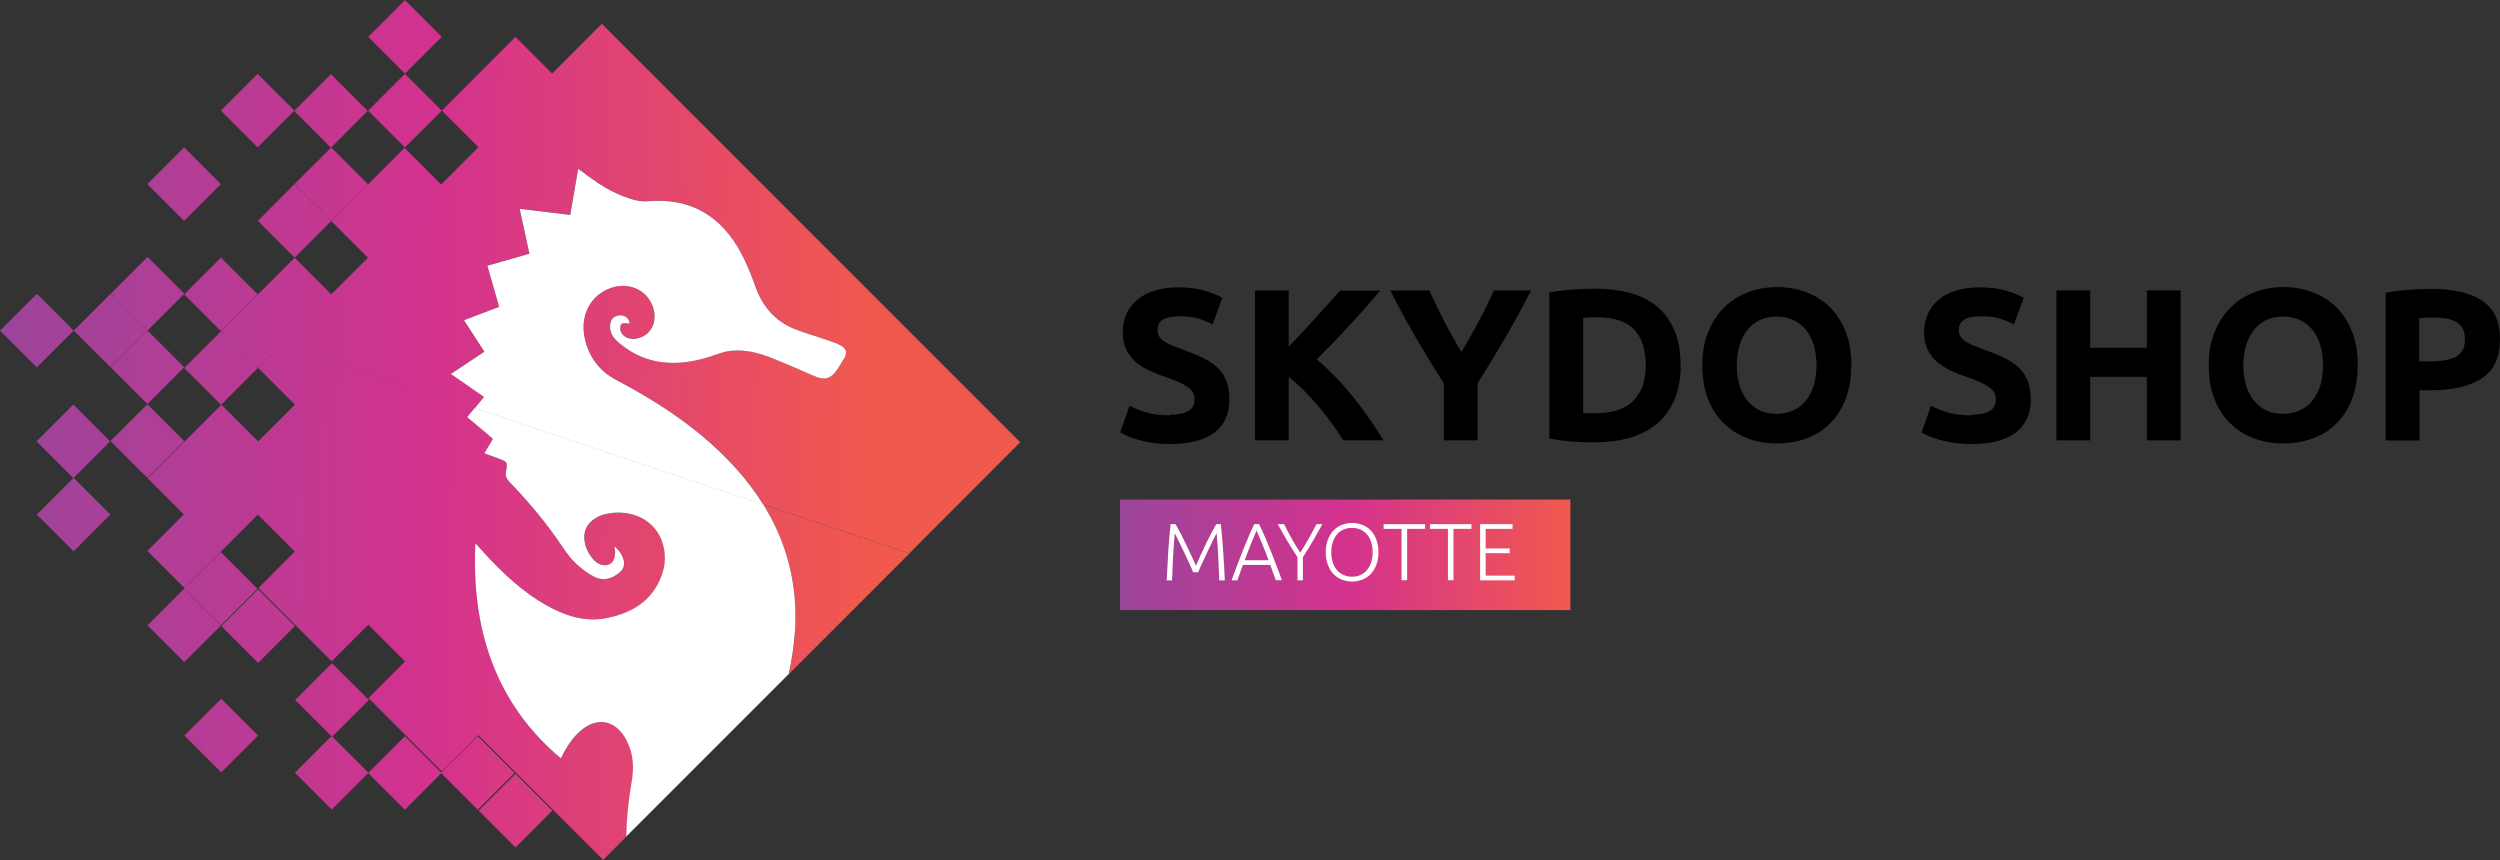 <?xml version="1.0" encoding="UTF-8"?>
<svg id="Calque_2" data-name="Calque 2" xmlns="http://www.w3.org/2000/svg" xmlns:xlink="http://www.w3.org/1999/xlink" viewBox="0 0 184.97 63.64">
  <rect x="0" y="0" width="184.97" height="63.64" fill="#333333" stroke="none"/>
  <defs>
    <style>
      .cls-1 {
        fill: url(#Dégradé_sans_nom_7-23);
      }

      .cls-1, .cls-2, .cls-3, .cls-4, .cls-5, .cls-6, .cls-7, .cls-8, .cls-9, .cls-10, .cls-11, .cls-12, .cls-13, .cls-14, .cls-15, .cls-16, .cls-17, .cls-18, .cls-19, .cls-20, .cls-21, .cls-22, .cls-23, .cls-24, .cls-25, .cls-26, .cls-27, .cls-28, .cls-29, .cls-30, .cls-31, .cls-32, .cls-33, .cls-34, .cls-35, .cls-36, .cls-37, .cls-38, .cls-39, .cls-40, .cls-41, .cls-42, .cls-43, .cls-44, .cls-45, .cls-46, .cls-47 {
        stroke-width: 0px;
      }

      .cls-2 {
        fill: url(#Dégradé_sans_nom_7-8);
      }

      .cls-3 {
        fill: url(#Dégradé_sans_nom_7-12);
      }

      .cls-4 {
        fill: url(#Dégradé_sans_nom_7-39);
      }

      .cls-5 {
        fill: url(#Dégradé_sans_nom_7-21);
      }

      .cls-6 {
        fill: url(#Dégradé_sans_nom_7-37);
      }

      .cls-7 {
        fill: #000;
      }

      .cls-8 {
        fill: url(#Dégradé_sans_nom_7-26);
      }

      .cls-9 {
        fill: url(#Dégradé_sans_nom_7-44);
      }

      .cls-10 {
        fill: url(#Dégradé_sans_nom_7-45);
      }

      .cls-11 {
        fill: url(#Dégradé_sans_nom_7-6);
      }

      .cls-12 {
        fill: url(#Dégradé_sans_nom_7-28);
      }

      .cls-13 {
        fill: url(#Dégradé_sans_nom_7-38);
      }

      .cls-14 {
        fill: url(#Dégradé_sans_nom_7-9);
      }

      .cls-15 {
        fill: url(#Dégradé_sans_nom_7-42);
      }

      .cls-16 {
        fill: url(#Dégradé_sans_nom_7-15);
      }

      .cls-17 {
        fill: url(#Dégradé_sans_nom_7-16);
      }

      .cls-18 {
        fill: url(#Dégradé_sans_nom_7-25);
      }

      .cls-19 {
        fill: url(#Dégradé_sans_nom_7-3);
      }

      .cls-20 {
        fill: url(#Dégradé_sans_nom_7-32);
      }

      .cls-21 {
        fill: url(#Dégradé_sans_nom_7);
      }

      .cls-22 {
        fill: url(#Dégradé_sans_nom_7-40);
      }

      .cls-23 {
        fill: url(#Dégradé_sans_nom_7-10);
      }

      .cls-24 {
        fill: url(#Dégradé_sans_nom_7-30);
      }

      .cls-25 {
        fill: url(#Dégradé_sans_nom_7-2);
      }

      .cls-26 {
        fill: url(#Dégradé_sans_nom_7-24);
      }

      .cls-27 {
        fill: url(#Dégradé_sans_nom_7-22);
      }

      .cls-28 {
        fill: url(#Dégradé_sans_nom_7-20);
      }

      .cls-29 {
        fill: url(#Dégradé_sans_nom_7-35);
      }

      .cls-30 {
        fill: url(#Dégradé_sans_nom_7-11);
      }

      .cls-31 {
        fill: url(#Dégradé_sans_nom_7-41);
      }

      .cls-32 {
        fill: url(#Dégradé_sans_nom_7-19);
      }

      .cls-33 {
        fill: url(#Dégradé_sans_nom_7-14);
      }

      .cls-34 {
        fill: url(#Dégradé_sans_nom_7-5);
      }

      .cls-35 {
        fill: url(#Dégradé_sans_nom_7-31);
      }

      .cls-36 {
        fill: url(#Dégradé_sans_nom_7-43);
      }

      .cls-37 {
        fill: url(#Dégradé_sans_nom_7-18);
      }

      .cls-38 {
        fill: url(#Dégradé_sans_nom_7-29);
      }

      .cls-39 {
        fill: url(#Dégradé_sans_nom_7-4);
      }

      .cls-40 {
        fill: url(#Dégradé_sans_nom_7-34);
      }

      .cls-41 {
        fill: url(#Dégradé_sans_nom_7-33);
      }

      .cls-42 {
        fill: #fff;
      }

      .cls-43 {
        fill: url(#Dégradé_sans_nom_7-13);
      }

      .cls-44 {
        fill: url(#Dégradé_sans_nom_7-7);
      }

      .cls-45 {
        fill: url(#Dégradé_sans_nom_7-27);
      }

      .cls-46 {
        fill: url(#Dégradé_sans_nom_7-36);
      }

      .cls-47 {
        fill: url(#Dégradé_sans_nom_7-17);
      }
    </style>
    <linearGradient id="Dégradé_sans_nom_7" data-name="Dégradé sans nom 7" x1=".06" y1="424.68" x2="64.67" y2="423.68" gradientTransform="translate(-291.19 286.97) rotate(45) scale(1 -1)" gradientUnits="userSpaceOnUse">
      <stop offset="0" stop-color="#9a459a"/>
      <stop offset=".5" stop-color="#d3328e"/>
      <stop offset="1" stop-color="#f1594e"/>
    </linearGradient>
    <linearGradient id="Dégradé_sans_nom_7-2" data-name="Dégradé sans nom 7" x1="-.03" y1="419.16" x2="64.59" y2="418.16" gradientTransform="translate(0 432.4) scale(1 -1)" xlink:href="#Dégradé_sans_nom_7"/>
    <linearGradient id="Dégradé_sans_nom_7-3" data-name="Dégradé sans nom 7" x1="-.07" y1="416.38" x2="64.55" y2="415.39" gradientTransform="translate(0 432.39) scale(1 -1)" xlink:href="#Dégradé_sans_nom_7"/>
    <linearGradient id="Dégradé_sans_nom_7-4" data-name="Dégradé sans nom 7" x1="-.05" y1="417.77" x2="64.56" y2="416.78" gradientTransform="translate(-288.37 293.77) rotate(45) scale(1 -1)" xlink:href="#Dégradé_sans_nom_7"/>
    <linearGradient id="Dégradé_sans_nom_7-5" data-name="Dégradé sans nom 7" x1="-.05" y1="417.76" x2="64.57" y2="416.77" gradientTransform="translate(-288.37 293.77) rotate(45) scale(1 -1)" xlink:href="#Dégradé_sans_nom_7"/>
    <linearGradient id="Dégradé_sans_nom_7-6" data-name="Dégradé sans nom 7" x1="-.16" y1="410.86" x2="64.46" y2="409.87" gradientTransform="translate(-285.55 300.57) rotate(45) scale(1 -1)" xlink:href="#Dégradé_sans_nom_7"/>
    <linearGradient id="Dégradé_sans_nom_7-7" data-name="Dégradé sans nom 7" x1=".05" y1="424.56" x2="64.68" y2="423.57" gradientTransform="translate(-292.78 290.84) rotate(45) scale(1 -1)" xlink:href="#Dégradé_sans_nom_7"/>
    <linearGradient id="Dégradé_sans_nom_7-8" data-name="Dégradé sans nom 7" x1=".14" y1="430.14" x2="64.76" y2="429.14" gradientTransform="translate(-295.05 285.36) rotate(45) scale(1 -1)" xlink:href="#Dégradé_sans_nom_7"/>
    <linearGradient id="Dégradé_sans_nom_7-9" data-name="Dégradé sans nom 7" x1="-.14" y1="411.91" x2="64.48" y2="410.92" gradientTransform="translate(0 432.4) scale(1 -1)" xlink:href="#Dégradé_sans_nom_7"/>
    <linearGradient id="Dégradé_sans_nom_7-10" data-name="Dégradé sans nom 7" x1="-.07" y1="416.42" x2="64.55" y2="415.43" gradientTransform="translate(-287.01 293.2) rotate(45) scale(1 -1)" xlink:href="#Dégradé_sans_nom_7"/>
    <linearGradient id="Dégradé_sans_nom_7-11" data-name="Dégradé sans nom 7" x1="-.07" y1="416.43" x2="64.55" y2="415.44" gradientTransform="translate(-287.01 293.21) rotate(45) scale(1 -1)" xlink:href="#Dégradé_sans_nom_7"/>
    <linearGradient id="Dégradé_sans_nom_7-12" data-name="Dégradé sans nom 7" x1=".05" y1="424.51" x2="64.67" y2="423.51" gradientTransform="translate(-294.38 294.68) rotate(45) scale(1 -1)" xlink:href="#Dégradé_sans_nom_7"/>
    <linearGradient id="Dégradé_sans_nom_7-13" data-name="Dégradé sans nom 7" x1="-.04" y1="419" x2="64.59" y2="418" gradientTransform="translate(-292.13 300.11) rotate(45) scale(1 -1)" xlink:href="#Dégradé_sans_nom_7"/>
    <linearGradient id="Dégradé_sans_nom_7-14" data-name="Dégradé sans nom 7" x1="-.24" y1="405.42" x2="64.38" y2="404.42" gradientTransform="translate(-281.71 302.16) rotate(45) scale(1 -1)" xlink:href="#Dégradé_sans_nom_7"/>
    <linearGradient id="Dégradé_sans_nom_7-15" data-name="Dégradé sans nom 7" x1="-.33" y1="399.94" x2="64.29" y2="398.95" gradientTransform="translate(-279.49 307.61) rotate(45) scale(1 -1)" xlink:href="#Dégradé_sans_nom_7"/>
    <linearGradient id="Dégradé_sans_nom_7-16" data-name="Dégradé sans nom 7" x1="-.42" y1="394.41" x2="64.2" y2="393.41" gradientTransform="translate(-277.22 313.06) rotate(45) scale(1 -1)" xlink:href="#Dégradé_sans_nom_7"/>
    <linearGradient id="Dégradé_sans_nom_7-17" data-name="Dégradé sans nom 7" x1="-.25" y1="405.4" x2="64.38" y2="404.41" gradientTransform="translate(0 432.4) scale(1 -1)" xlink:href="#Dégradé_sans_nom_7"/>
    <linearGradient id="Dégradé_sans_nom_7-18" data-name="Dégradé sans nom 7" x1="-.33" y1="399.83" x2="64.29" y2="398.84" gradientTransform="translate(-281.07 311.48) rotate(45) scale(1 -1)" xlink:href="#Dégradé_sans_nom_7"/>
    <linearGradient id="Dégradé_sans_nom_7-19" data-name="Dégradé sans nom 7" x1="-.2" y1="408.07" x2="64.43" y2="407.08" gradientTransform="translate(0 432.4) scale(1 -1)" xlink:href="#Dégradé_sans_nom_7"/>
    <linearGradient id="Dégradé_sans_nom_7-20" data-name="Dégradé sans nom 7" x1="-.23" y1="406.74" x2="64.4" y2="405.74" gradientTransform="translate(-284.7 306.57) rotate(45) scale(1 -1)" xlink:href="#Dégradé_sans_nom_7"/>
    <linearGradient id="Dégradé_sans_nom_7-21" data-name="Dégradé sans nom 7" x1="-.22" y1="406.73" x2="64.4" y2="405.74" gradientTransform="translate(-284.7 306.56) rotate(45) scale(1 -1)" xlink:href="#Dégradé_sans_nom_7"/>
    <linearGradient id="Dégradé_sans_nom_7-22" data-name="Dégradé sans nom 7" x1="-.16" y1="410.84" x2="64.46" y2="409.84" gradientTransform="translate(-287.19 304.41) rotate(45) scale(1 -1)" xlink:href="#Dégradé_sans_nom_7"/>
    <linearGradient id="Dégradé_sans_nom_7-23" data-name="Dégradé sans nom 7" x1="-.2" y1="407.98" x2="64.42" y2="406.98" gradientTransform="translate(-287.65 311) rotate(45) scale(1 -1)" xlink:href="#Dégradé_sans_nom_7"/>
    <linearGradient id="Dégradé_sans_nom_7-24" data-name="Dégradé sans nom 7" x1="-.66" y1="378.23" x2="63.96" y2="377.24" gradientTransform="translate(-262.47 310.12) rotate(45) scale(1 -1)" xlink:href="#Dégradé_sans_nom_7"/>
    <linearGradient id="Dégradé_sans_nom_7-25" data-name="Dégradé sans nom 7" x1="-.49" y1="389.11" x2="64.13" y2="388.12" gradientTransform="translate(0 432.4) scale(1 -1)" xlink:href="#Dégradé_sans_nom_7"/>
    <linearGradient id="Dégradé_sans_nom_7-26" data-name="Dégradé sans nom 7" x1="-.54" y1="386.34" x2="64.08" y2="385.35" gradientTransform="translate(0 432.4) scale(1 -1)" xlink:href="#Dégradé_sans_nom_7"/>
    <linearGradient id="Dégradé_sans_nom_7-27" data-name="Dégradé sans nom 7" x1="-.51" y1="387.73" x2="64.11" y2="386.73" gradientTransform="translate(-269.61 308.31) rotate(45) scale(1 -1)" xlink:href="#Dégradé_sans_nom_7"/>
    <linearGradient id="Dégradé_sans_nom_7-28" data-name="Dégradé sans nom 7" x1="-.52" y1="387.72" x2="64.1" y2="386.73" gradientTransform="translate(-269.6 308.32) rotate(45) scale(1 -1)" xlink:href="#Dégradé_sans_nom_7"/>
    <linearGradient id="Dégradé_sans_nom_7-29" data-name="Dégradé sans nom 7" x1="-.53" y1="386.37" x2="64.08" y2="385.38" gradientTransform="translate(-267.4 305.82) rotate(45) scale(1 -1)" xlink:href="#Dégradé_sans_nom_7"/>
    <linearGradient id="Dégradé_sans_nom_7-30" data-name="Dégradé sans nom 7" x1="-.61" y1="381" x2="64.01" y2="380.01" gradientTransform="translate(0 432.4) scale(1 -1)" xlink:href="#Dégradé_sans_nom_7"/>
    <linearGradient id="Dégradé_sans_nom_7-31" data-name="Dégradé sans nom 7" x1="-.7" y1="375.68" x2="63.92" y2="374.68" gradientTransform="translate(0 432.4) scale(1 -1)" xlink:href="#Dégradé_sans_nom_7"/>
    <linearGradient id="Dégradé_sans_nom_7-32" data-name="Dégradé sans nom 7" x1="-.7" y1="375.76" x2="63.92" y2="374.77" gradientTransform="translate(0 432.4) scale(1 -1)" xlink:href="#Dégradé_sans_nom_7"/>
    <linearGradient id="Dégradé_sans_nom_7-33" data-name="Dégradé sans nom 7" x1="-.7" y1="375.72" x2="63.92" y2="374.73" gradientTransform="translate(-255.75 299.41) rotate(45) scale(1 -1)" xlink:href="#Dégradé_sans_nom_7"/>
    <linearGradient id="Dégradé_sans_nom_7-34" data-name="Dégradé sans nom 7" x1="-.7" y1="375.72" x2="63.92" y2="374.73" gradientTransform="translate(-255.75 299.41) rotate(45) scale(1 -1)" xlink:href="#Dégradé_sans_nom_7"/>
    <linearGradient id="Dégradé_sans_nom_7-35" data-name="Dégradé sans nom 7" x1="-.74" y1="373.02" x2="63.88" y2="372.02" gradientTransform="translate(-252.16 296.35) rotate(45) scale(1 -1)" xlink:href="#Dégradé_sans_nom_7"/>
    <linearGradient id="Dégradé_sans_nom_7-36" data-name="Dégradé sans nom 7" x1="-.7" y1="375.6" x2="63.92" y2="374.61" gradientTransform="translate(0 432.4) scale(1 -1)" xlink:href="#Dégradé_sans_nom_7"/>
    <linearGradient id="Dégradé_sans_nom_7-37" data-name="Dégradé sans nom 7" x1="-.65" y1="378.3" x2="63.97" y2="377.31" gradientTransform="translate(-260.04 304.34) rotate(45) scale(1 -1)" xlink:href="#Dégradé_sans_nom_7"/>
    <linearGradient id="Dégradé_sans_nom_7-38" data-name="Dégradé sans nom 7" x1="-.66" y1="378.3" x2="63.96" y2="377.31" gradientTransform="translate(-260.03 304.35) rotate(45) scale(1 -1)" xlink:href="#Dégradé_sans_nom_7"/>
    <linearGradient id="Dégradé_sans_nom_7-39" data-name="Dégradé sans nom 7" x1="-.7" y1="375.65" x2="63.92" y2="374.65" gradientTransform="translate(-257.47 303.08) rotate(45.03) scale(1 -1)" xlink:href="#Dégradé_sans_nom_7"/>
    <linearGradient id="Dégradé_sans_nom_7-40" data-name="Dégradé sans nom 7" x1="-.7" y1="375.65" x2="63.92" y2="374.65" gradientTransform="translate(-257.46 303.09) rotate(45.03) scale(1 -1)" xlink:href="#Dégradé_sans_nom_7"/>
    <linearGradient id="Dégradé_sans_nom_7-41" data-name="Dégradé sans nom 7" x1="-.48" y1="389.69" x2="64.14" y2="388.7" gradientTransform="translate(0 432.4) scale(1 -1)" xlink:href="#Dégradé_sans_nom_7"/>
    <linearGradient id="Dégradé_sans_nom_7-42" data-name="Dégradé sans nom 7" x1="-.5" y1="388.37" x2="64.11" y2="387.37" gradientTransform="translate(0 432.4) scale(1 -1)" xlink:href="#Dégradé_sans_nom_7"/>
    <linearGradient id="Dégradé_sans_nom_7-43" data-name="Dégradé sans nom 7" x1="-.23" y1="406.37" x2="64.39" y2="405.38" gradientTransform="translate(0 432.4) scale(1 -1)" xlink:href="#Dégradé_sans_nom_7"/>
    <linearGradient id="Dégradé_sans_nom_7-44" data-name="Dégradé sans nom 7" x1="-.23" y1="406.37" x2="64.39" y2="405.38" gradientTransform="translate(0 432.4) scale(1 -1)" xlink:href="#Dégradé_sans_nom_7"/>
    <linearGradient id="Dégradé_sans_nom_7-45" data-name="Dégradé sans nom 7" x1="82.87" y1="41.05" x2="116.19" y2="41.05" gradientTransform="matrix(1,0,0,1,0,0)" xlink:href="#Dégradé_sans_nom_7"/>
  </defs>
  <g id="Calque_2-2" data-name="Calque 2">
    <g>
      <g>
        <rect class="cls-21" x="28.03" y="6.26" width="3.85" height="3.85" transform="translate(2.99 23.58) rotate(-45)"/>
        <polygon class="cls-25" points="24.52 16.34 27.23 13.63 24.51 10.91 21.78 13.63 21.78 13.63 21.8 13.62 24.52 16.34"/>
        <polygon class="cls-19" points="24.52 16.34 24.52 16.34 24.51 16.35 21.78 13.63 19.08 16.34 21.8 19.06 24.51 16.35 24.51 16.35 24.52 16.34"/>
        <rect class="cls-39" x="23.14" y="13.06" width=".02" height="3.85" transform="translate(-3.82 20.76) rotate(-45)"/>
        <rect class="cls-34" x="23.14" y="13.06" width=".02" height="3.85" transform="translate(-3.82 20.76) rotate(-45)"/>
        <rect class="cls-11" x="14.43" y="19.86" width="3.85" height="3.85" transform="translate(-10.62 17.94) rotate(-45)"/>
        <rect class="cls-44" x="22.56" y="6.28" width="3.85" height="3.85" transform="translate(1.37 19.72) rotate(-45)"/>
        <rect class="cls-2" x="28.04" y=".8" width="3.85" height="3.85" transform="translate(6.85 21.99) rotate(-45)"/>
        <path class="cls-14" d="M35.12,30.2c.23-.28.46-.56.69-.84-.82-.57-1.61-1.11-2.45-1.7.84-.56,1.64-1.09,2.48-1.65-.5-.78-1-1.54-1.51-2.33.88-.34,1.73-.66,2.6-.99-.29-1.02-.58-2.02-.87-3.04,1.04-.3,2.05-.59,3.11-.89-.24-1.1-.47-2.18-.72-3.32,1.26.15,2.47.3,3.74.45.19-1.13.39-2.24.59-3.41.12.09.22.15.31.22,1.06.8,2.16,1.55,3.44,1.96.44.14.94.26,1.39.22,3.21-.28,5.49,1.1,6.95,3.9.4.77.73,1.59,1.02,2.41.53,1.48,1.46,2.57,2.93,3.15.82.32,1.67.56,2.51.85.31.11.63.22.91.38.38.22.45.52.24.9-.18.33-.37.65-.6.95-.47.63-.89.72-1.62.4-1.13-.49-2.25-.99-3.39-1.43-.87-.33-1.79-.53-2.73-.45-.36.03-.72.13-1.06.25-1.47.52-2.96.83-4.52.53-1.08-.21-2.02-.71-2.84-1.43-.41-.36-.66-.81-.56-1.38.06-.37.35-.59.73-.59.34,0,.61.2.68.51,0,.03,0,.06-.01.12-.05-.02-.08-.04-.12-.04-.16.01-.41-.02-.47.06-.09.14-.11.39-.05.54.17.42.68.62,1.18.53,1.07-.2,1.61-1.26,1.2-2.37-.49-1.34-1.97-1.9-3.35-1.28-1.37.61-2.04,2.07-1.68,3.66.31,1.38,1.09,2.4,2.34,3.06,2.22,1.18,4.36,2.49,6.3,4.1,1.79,1.48,3.35,3.16,4.56,5.12l10.81,3.61,8.2-8.22L44.53,1.76l-3.68,3.68-2.71-2.71c-1.36,1.36-4.09,4.09-5.45,5.45l2.71,2.71-2.76,2.76-2.71-2.71-2.72,2.72-2.69,2.69h0s-.01.01-.01.01l2.71,2.71-2.71,2.71-2.71-2.71c-1.36,1.36-4.09,4.09-5.45,5.45l2.73,2.72,1.8-1.79,14.24,4.76Z"/>
        <rect class="cls-23" x="24.51" y="16.35" width=".02" height="0" transform="translate(-4.38 22.12) rotate(-45)"/>
        <rect class="cls-30" x="24.51" y="16.35" width=".02" height="0" transform="translate(-4.38 22.12) rotate(-45)"/>
        <rect class="cls-3" x="17.13" y="6.26" width="3.85" height="3.85" transform="translate(-.2 15.87) rotate(-45)"/>
        <rect class="cls-43" x="11.7" y="11.69" width="3.85" height="3.85" transform="translate(-5.64 13.63) rotate(-45)"/>
        <rect class="cls-33" x="14.43" y="25.31" width="3.85" height="3.85" transform="translate(-14.47 19.54) rotate(-45)"/>
        <rect class="cls-16" x="8.97" y="30.71" width="3.85" height="3.85" transform="translate(-19.88 17.26) rotate(-45)"/>
        <rect class="cls-17" x="3.52" y="36.15" width="3.85" height="3.85" transform="translate(-25.33 15) rotate(-45)"/>
        <polygon class="cls-47" points="8.19 27.18 10.91 29.9 13.63 27.17 10.91 24.45 10.91 24.45 10.91 24.46 8.19 27.18"/>
        <rect class="cls-37" x="3.5" y="30.73" width="3.85" height="3.85" transform="translate(-21.5 13.4) rotate(-45)"/>
        <polygon class="cls-32" points="8.19 27.18 8.18 27.17 10.91 24.45 8.19 21.73 5.46 24.46 8.19 27.18 8.19 27.18"/>
        <rect class="cls-28" x="7.62" y="25.81" width="3.85" height="0" transform="translate(-15.46 14.31) rotate(-45)"/>
        <rect class="cls-5" x="7.62" y="25.81" width="3.85" height="0" transform="translate(-15.46 14.31) rotate(-45)"/>
        <rect class="cls-27" x="8.99" y="19.81" width="3.85" height="3.85" transform="translate(-12.17 14.08) rotate(-45)"/>
        <rect class="cls-1" x=".8" y="22.54" width="3.85" height="3.85" transform="translate(-16.5 9.09) rotate(-45)"/>
        <rect class="cls-26" x="14.44" y="52.5" width="3.85" height="3.85" transform="translate(-33.69 27.51) rotate(-45)"/>
        <polygon class="cls-18" points="16.35 46.26 19.05 43.56 16.33 40.84 13.61 43.56 13.61 43.57 13.63 43.55 16.35 46.26"/>
        <polygon class="cls-8" points="16.35 46.26 16.33 46.29 13.61 43.57 10.91 46.27 13.63 48.99 16.36 46.27 16.35 46.26"/>
        <rect class="cls-45" x="14.97" y="42.99" width=".03" height="3.85" transform="translate(-27.37 23.75) rotate(-45)"/>
        <rect class="cls-12" x="14.97" y="42.99" width=".03" height="3.85" transform="translate(-27.37 23.75) rotate(-45)"/>
        <rect class="cls-38" x="17.17" y="44.4" width="3.85" height="3.85" transform="translate(-27.16 27.07) rotate(-45)"/>
        <polygon class="cls-24" points="24.58 54.5 27.29 51.79 24.56 49.07 21.84 51.79 24.52 54.47 24.54 54.45 24.58 54.5"/>
        <polygon class="cls-35" points="32.65 57.16 29.96 54.47 27.26 57.17 27.26 57.17 27.24 57.2 29.96 59.91 32.65 57.21 32.63 57.19 32.65 57.16"/>
        <polygon class="cls-20" points="35.35 54.47 32.65 57.16 32.68 57.19 32.65 57.21 35.35 59.91 38.08 57.19 35.35 54.47"/>
        <rect class="cls-41" x="32.64" y="57.17" width=".04" height=".04" transform="translate(-30.87 39.84) rotate(-45)"/>
        <rect class="cls-40" x="32.64" y="57.17" width=".04" height=".04" transform="translate(-30.87 39.84) rotate(-45)"/>
        <rect class="cls-29" x="36.22" y="58.05" width="3.85" height="3.85" transform="translate(-31.24 44.54) rotate(-45)"/>
        <polygon class="cls-46" points="27.26 57.17 24.58 54.5 24.56 54.52 24.52 54.47 21.82 57.17 24.54 59.9 27.24 57.2 27.23 57.19 27.26 57.17"/>
        <rect class="cls-6" x="24.54" y="54.45" width=".03" height=".06" transform="translate(-31.33 33.32) rotate(-45)"/>
        <rect class="cls-13" x="24.54" y="54.45" width=".03" height=".06" transform="translate(-31.33 33.32) rotate(-45)"/>
        <rect class="cls-4" x="27.23" y="57.18" width=".03" height="0" transform="translate(-32.46 36.05) rotate(-45.03)"/>
        <rect class="cls-22" x="27.23" y="57.18" width=".03" height="0" transform="translate(-32.46 36.05) rotate(-45.03)"/>
        <path class="cls-31" d="M57.2,38.61c1.3,2.57,1.8,5.3,1.62,8.16-.07,1.05-.23,2.08-.45,3.1l8.92-8.92-10.81-3.61c.26.41.5.83.72,1.28Z"/>
        <path class="cls-15" d="M46.44,54.93c-.14-.3-.32-.58-.54-.83-.68-.76-1.62-.88-2.49-.35-.7.43-1.18,1.06-1.58,1.75-.11.19-.21.39-.32.61-2.14-1.8-3.76-3.93-4.84-6.47-1.27-3-1.63-6.14-1.49-9.45.31.34.55.62.81.89,1.32,1.43,2.73,2.75,4.44,3.7,1.35.76,2.79,1.25,4.35.97,1.92-.34,3.48-1.23,4.19-3.19.28-.77.31-1.56.07-2.35-.46-1.52-1.86-2.39-3.63-2.27-.56.04-1.09.18-1.54.54-.46.37-.68.86-.62,1.46.06.58.33,1.08.71,1.5.33.36.81.47,1.14.31.33-.16.47-.51.41-1.04,0-.08-.01-.15-.03-.29.35.32.58.65.68,1.05.08.35-.03.66-.31.89-.56.48-1.21.65-1.88.31-.48-.25-.94-.59-1.33-.96-.39-.37-.72-.81-1.02-1.26-1.16-1.72-2.48-3.31-3.92-4.8-.22-.23-.3-.43-.25-.76.13-.72.11-.72-.57-.97-.33-.12-.66-.24-1.03-.38.21-.36.41-.7.63-1.07-.32-.27-.64-.54-.95-.81-.31-.26-.63-.52-.96-.8.19-.23.37-.45.56-.67l-14.24-4.76-1.79,1.79h0s2.72,2.72,2.72,2.72l-2.72,2.72-2.72-2.72-2.73,2.73h-.01s-2.72,2.71-2.72,2.71h0s0,0,0,0l2.68,2.68-2.7,2.7.04.04,2.71,2.71,2.72-2.72h0s2.7-2.71,2.7-2.71l-2.7-2.71h0l5.44,5.44-2.69,2.7c1.35,1.35,4.07,4.07,5.42,5.42l2.71-2.71,2.72,2.72-2.71,2.71,5.43,5.43,2.7-2.69,9.23,9.23,1.76-1.76c.02-1.35.16-2.68.39-4.01.18-1.01.15-2.01-.3-2.95Z"/>
        <polygon class="cls-36" points="20.87 25.44 19.08 27.23 19.08 27.23 20.87 25.44"/>
        <polygon class="cls-9" points="20.87 25.44 19.08 27.23 19.08 27.23 20.87 25.44"/>
        <path class="cls-42" d="M51.91,32.22c-1.94-1.61-4.07-2.92-6.3-4.1-1.25-.66-2.03-1.68-2.34-3.06-.36-1.59.31-3.05,1.68-3.66,1.39-.62,2.87-.05,3.35,1.28.4,1.11-.13,2.17-1.2,2.37-.5.1-1.01-.11-1.18-.53-.06-.16-.04-.4.05-.54.05-.09.3-.05.47-.06.04,0,.07.02.12.04,0-.06.02-.1.01-.12-.07-.32-.34-.52-.68-.51-.38,0-.67.23-.73.59-.1.57.15,1.02.56,1.38.82.71,1.76,1.22,2.84,1.43,1.56.3,3.05,0,4.52-.53.34-.12.7-.22,1.06-.25.94-.08,1.86.12,2.73.45,1.14.44,2.27.94,3.39,1.43.72.31,1.15.23,1.62-.4.22-.3.41-.63.6-.95.21-.38.14-.68-.24-.9-.28-.16-.6-.28-.91-.38-.83-.29-1.69-.53-2.51-.85-1.47-.58-2.4-1.67-2.93-3.15-.29-.82-.62-1.64-1.02-2.41-1.47-2.79-3.74-4.18-6.95-3.9-.46.04-.95-.07-1.39-.22-1.28-.41-2.38-1.15-3.44-1.96-.09-.07-.18-.13-.31-.22-.2,1.17-.39,2.28-.59,3.41-1.26-.15-2.48-.3-3.74-.45.25,1.14.48,2.22.72,3.32-1.06.3-2.06.59-3.11.89.29,1.02.58,2.02.87,3.04-.88.33-1.72.66-2.6.99.51.79,1.01,1.56,1.51,2.33-.84.56-1.64,1.09-2.48,1.65.84.58,1.63,1.13,2.45,1.7-.23.28-.46.56-.69.84l21.36,7.14c-1.21-1.96-2.78-3.63-4.56-5.12Z"/>
        <path class="cls-42" d="M58.82,46.77c.18-2.86-.32-5.59-1.62-8.16-.22-.44-.47-.86-.72-1.28l-21.36-7.14c-.18.22-.37.45-.56.67.34.28.65.54.96.8.32.27.63.54.95.81-.22.37-.42.71-.63,1.07.37.14.7.26,1.03.38.68.25.7.26.57.97-.06.32.03.53.25.76,1.44,1.49,2.76,3.07,3.92,4.8.3.45.63.89,1.02,1.26.4.37.85.71,1.33.96.66.34,1.31.17,1.88-.31.28-.23.39-.54.31-.89-.09-.41-.33-.73-.68-1.05.01.14.02.22.03.29.05.52-.09.87-.41,1.04-.33.16-.81.05-1.14-.31-.39-.42-.65-.92-.71-1.5-.06-.6.15-1.09.62-1.46.45-.36.98-.49,1.54-.54,1.76-.13,3.17.75,3.63,2.27.24.79.21,1.58-.07,2.35-.71,1.95-2.27,2.84-4.19,3.19-1.56.28-3-.21-4.35-.97-1.71-.96-3.12-2.28-4.44-3.7-.25-.27-.5-.55-.81-.89-.14,3.31.22,6.45,1.49,9.45,1.08,2.54,2.7,4.67,4.84,6.47.12-.22.21-.42.32-.61.41-.69.88-1.33,1.58-1.75.87-.53,1.81-.41,2.49.35.22.24.4.53.54.83.45.94.48,1.94.3,2.95-.23,1.33-.37,2.66-.39,4.01l12.02-12.02c.22-1.01.38-2.04.45-3.1Z"/>
      </g>
      <g>
        <path class="cls-7" d="M86.59,30.68c.35,0,.64-.03.87-.09.23-.06.41-.14.55-.24.14-.1.23-.22.29-.36.05-.14.08-.29.08-.46,0-.36-.17-.66-.51-.9-.34-.24-.93-.5-1.76-.78-.36-.13-.73-.27-1.09-.44-.36-.17-.69-.37-.98-.62-.29-.25-.52-.55-.7-.91-.18-.36-.27-.79-.27-1.3s.1-.97.29-1.38c.19-.41.46-.76.82-1.05.35-.29.78-.51,1.28-.66s1.07-.23,1.7-.23c.75,0,1.39.08,1.94.24.54.16.99.34,1.34.53l-.72,1.97c-.31-.16-.65-.3-1.03-.42-.38-.12-.83-.18-1.37-.18-.6,0-1.03.08-1.29.25-.26.17-.39.42-.39.76,0,.2.05.37.14.51.1.14.23.26.41.38.18.11.38.21.61.3.23.09.48.18.76.28.58.21,1.08.42,1.5.63.43.21.78.45,1.06.73.28.28.49.6.63.98s.21.83.21,1.36c0,1.03-.36,1.84-1.09,2.41-.73.57-1.82.86-3.28.86-.49,0-.93-.03-1.33-.09-.4-.06-.74-.13-1.05-.22-.3-.08-.57-.18-.78-.27-.22-.1-.4-.19-.55-.27l.7-1.98c.33.18.74.34,1.22.49s1.08.22,1.78.22Z"/>
        <path class="cls-7" d="M99.39,32.58c-.22-.36-.49-.75-.79-1.17s-.63-.84-.99-1.27c-.35-.43-.72-.83-1.11-1.22s-.77-.74-1.15-1.04v4.7h-2.5v-11.09h2.5v4.17c.64-.67,1.29-1.38,1.96-2.11s1.27-1.42,1.84-2.05h2.96c-.75.9-1.51,1.76-2.28,2.59-.76.83-1.57,1.66-2.41,2.5.89.74,1.74,1.62,2.57,2.63s1.62,2.14,2.38,3.36h-2.97Z"/>
        <path class="cls-7" d="M108.13,26.04c.45-.76.88-1.51,1.28-2.27.41-.75.78-1.52,1.12-2.28h2.75c-.61,1.19-1.24,2.35-1.89,3.47-.65,1.12-1.34,2.25-2.06,3.38v4.24h-2.5v-4.21c-.73-1.13-1.42-2.26-2.07-3.39-.66-1.13-1.29-2.29-1.9-3.49h2.9c.34.77.71,1.53,1.1,2.28.39.76.82,1.51,1.26,2.27Z"/>
        <path class="cls-7" d="M124.35,27.03c0,.96-.15,1.8-.45,2.51-.3.71-.72,1.31-1.27,1.78-.55.47-1.22.82-2.01,1.06-.79.23-1.67.35-2.66.35-.45,0-.97-.02-1.57-.06s-1.18-.11-1.76-.23v-10.8c.58-.11,1.18-.18,1.8-.22.62-.04,1.16-.06,1.61-.06.95,0,1.81.11,2.58.32.77.21,1.44.55,1.99,1.01.55.46.98,1.05,1.28,1.76.3.71.45,1.57.45,2.58ZM117.13,30.55c.12.01.25.02.41.02.16,0,.34,0,.55,0,1.25,0,2.17-.31,2.78-.94s.9-1.5.9-2.61-.29-2.04-.86-2.64-1.49-.9-2.74-.9c-.17,0-.35,0-.53,0s-.35.02-.51.04v7.01Z"/>
        <path class="cls-7" d="M136.97,27.03c0,.95-.14,1.78-.42,2.5-.28.72-.67,1.32-1.16,1.81-.49.49-1.07.85-1.75,1.1s-1.41.37-2.18.37-1.47-.12-2.14-.37-1.26-.61-1.76-1.1c-.5-.48-.9-1.09-1.18-1.81-.29-.72-.43-1.55-.43-2.5s.15-1.78.45-2.5c.3-.72.7-1.33,1.21-1.82.51-.49,1.09-.86,1.76-1.1.67-.25,1.37-.37,2.1-.37s1.47.12,2.14.37c.67.25,1.26.61,1.76,1.1.5.49.9,1.1,1.18,1.82.29.72.43,1.55.43,2.5ZM128.5,27.03c0,.54.07,1.03.2,1.47.13.44.33.81.58,1.13.25.31.56.56.92.73.36.17.78.26,1.25.26s.87-.09,1.24-.26c.37-.17.68-.41.93-.73.25-.31.44-.69.58-1.13.13-.44.2-.93.2-1.47s-.07-1.04-.2-1.48c-.13-.44-.33-.82-.58-1.14-.25-.31-.56-.56-.93-.73-.37-.17-.78-.26-1.24-.26s-.89.09-1.25.26c-.36.18-.67.42-.92.74-.25.31-.44.69-.58,1.14-.13.44-.2.93-.2,1.46Z"/>
        <path class="cls-7" d="M145.88,30.68c.35,0,.64-.03.87-.09.23-.06.41-.14.55-.24.14-.1.24-.22.29-.36.05-.14.08-.29.08-.46,0-.36-.17-.66-.51-.9-.34-.24-.93-.5-1.76-.78-.36-.13-.73-.27-1.09-.44-.36-.17-.69-.37-.98-.62s-.52-.55-.7-.91-.27-.79-.27-1.3.1-.97.29-1.38c.19-.41.46-.76.82-1.05.35-.29.78-.51,1.28-.66.5-.15,1.07-.23,1.7-.23.75,0,1.39.08,1.94.24s.99.34,1.34.53l-.72,1.97c-.31-.16-.65-.3-1.03-.42-.38-.12-.83-.18-1.37-.18-.6,0-1.03.08-1.29.25-.26.17-.39.42-.39.76,0,.2.05.37.14.51.1.14.23.26.41.38.18.11.38.21.61.3.23.09.48.18.76.28.58.21,1.08.42,1.5.63s.78.45,1.06.73c.28.28.49.6.63.98s.21.83.21,1.36c0,1.03-.36,1.84-1.09,2.41s-1.82.86-3.28.86c-.49,0-.93-.03-1.33-.09-.39-.06-.74-.13-1.05-.22-.3-.08-.57-.18-.78-.27s-.4-.19-.55-.27l.7-1.98c.33.18.74.34,1.22.49s1.08.22,1.78.22Z"/>
        <path class="cls-7" d="M158.84,21.49h2.5v11.09h-2.5v-4.7h-4.19v4.7h-2.5v-11.09h2.5v4.24h4.19v-4.24Z"/>
        <path class="cls-7" d="M174.44,27.03c0,.95-.14,1.78-.42,2.5-.28.72-.67,1.32-1.16,1.81-.49.49-1.07.85-1.75,1.1s-1.41.37-2.18.37-1.47-.12-2.14-.37-1.26-.61-1.76-1.1c-.5-.48-.9-1.09-1.18-1.81-.29-.72-.43-1.55-.43-2.5s.15-1.78.45-2.5c.3-.72.7-1.33,1.21-1.82.51-.49,1.09-.86,1.76-1.1.67-.25,1.37-.37,2.1-.37s1.47.12,2.14.37c.67.25,1.26.61,1.76,1.1.5.49.9,1.1,1.18,1.82.29.72.43,1.55.43,2.5ZM165.98,27.03c0,.54.07,1.03.2,1.47.13.44.33.81.58,1.13.25.31.56.56.92.73.36.17.78.26,1.25.26s.87-.09,1.24-.26c.37-.17.68-.41.93-.73.25-.31.44-.69.58-1.13.13-.44.2-.93.2-1.47s-.07-1.04-.2-1.48c-.13-.44-.33-.82-.58-1.14-.25-.31-.56-.56-.93-.73-.37-.17-.78-.26-1.24-.26s-.89.09-1.25.26c-.36.18-.67.42-.92.74-.25.31-.44.69-.58,1.14-.13.44-.2.93-.2,1.46Z"/>
        <path class="cls-7" d="M179.83,21.37c1.65,0,2.92.29,3.81.87.88.58,1.33,1.53,1.33,2.86s-.45,2.3-1.34,2.89c-.9.59-2.18.89-3.84.89h-.78v3.71h-2.5v-10.93c.54-.11,1.12-.18,1.73-.22.61-.04,1.14-.06,1.6-.06ZM179.99,23.49c-.18,0-.36,0-.54.02-.18.01-.33.02-.46.03v3.2h.78c.86,0,1.51-.12,1.95-.35.44-.23.66-.67.66-1.31,0-.31-.06-.57-.17-.77s-.27-.37-.48-.49-.46-.21-.76-.26c-.3-.05-.63-.07-.99-.07Z"/>
      </g>
      <rect class="cls-10" x="82.87" y="36.96" width="33.32" height="8.18"/>
      <g>
        <path class="cls-42" d="M88.28,42.34c-.04-.1-.1-.23-.17-.4s-.16-.34-.25-.54c-.09-.19-.19-.39-.28-.6-.1-.21-.19-.4-.28-.58-.09-.18-.17-.34-.23-.47-.07-.14-.12-.23-.15-.29-.05.5-.09,1.04-.12,1.63-.03.59-.06,1.2-.08,1.85h-.4c.04-.76.08-1.48.12-2.17s.1-1.35.17-1.99h.36c.12.2.25.43.38.69.14.26.27.53.41.82.13.28.26.56.39.83.13.27.24.52.33.74.1-.22.21-.47.33-.74.13-.27.26-.55.39-.83.13-.28.27-.55.41-.82.14-.26.26-.49.38-.69h.34c.07.63.12,1.29.17,1.99.05.69.09,1.42.12,2.17h-.41c-.02-.64-.05-1.26-.08-1.85-.03-.59-.07-1.13-.12-1.63-.03.06-.08.15-.15.29-.07.14-.15.29-.23.47-.09.18-.18.37-.28.58s-.19.41-.28.6c-.09.19-.18.37-.25.54-.07.16-.13.3-.17.4h-.37Z"/>
        <path class="cls-42" d="M94.4,42.94c-.08-.2-.15-.4-.22-.59-.07-.19-.13-.37-.19-.55h-2.03c-.07.18-.14.36-.2.55-.07.19-.14.38-.21.59h-.43c.16-.43.31-.84.45-1.21.14-.37.28-.73.41-1.06.13-.33.27-.65.4-.96.13-.31.27-.62.42-.93h.36c.15.31.29.62.42.92s.27.63.4.96c.14.33.27.69.41,1.06s.29.78.46,1.21h-.45ZM92.97,39.25c-.15.35-.3.7-.44,1.05s-.29.74-.44,1.15h1.77c-.15-.41-.3-.8-.45-1.15-.15-.36-.29-.71-.44-1.05Z"/>
        <path class="cls-42" d="M96,42.94v-1.71c-.29-.44-.55-.86-.79-1.26-.24-.41-.46-.8-.67-1.19h.47c.17.35.35.71.56,1.07s.41.71.63,1.04c.21-.33.42-.67.63-1.04s.39-.72.57-1.07h.44c-.21.38-.44.78-.67,1.19-.24.41-.49.83-.77,1.25v1.72h-.41Z"/>
        <path class="cls-42" d="M101.99,40.86c0,.36-.05.67-.16.94-.1.27-.25.5-.42.68-.18.18-.39.32-.62.41-.24.09-.49.14-.75.14s-.51-.05-.75-.14c-.24-.09-.44-.23-.62-.41s-.32-.41-.42-.68c-.1-.27-.16-.59-.16-.94s.05-.67.16-.94c.1-.27.25-.5.42-.68.18-.18.38-.32.62-.41.24-.09.49-.14.75-.14s.51.05.75.14c.24.09.44.23.62.41.18.18.32.41.42.68.1.27.16.58.16.94ZM101.56,40.86c0-.28-.04-.53-.11-.75-.07-.22-.17-.41-.31-.57-.13-.16-.29-.27-.48-.36-.19-.08-.4-.12-.63-.12s-.44.04-.63.12c-.19.08-.35.2-.48.36-.13.16-.23.34-.31.57s-.11.47-.11.75.04.53.11.75c.07.22.17.41.31.57.13.16.29.28.48.36.19.08.39.13.63.13s.44-.04.63-.13c.19-.08.34-.2.48-.36.13-.16.23-.34.31-.57.07-.22.11-.47.11-.75Z"/>
        <path class="cls-42" d="M105.44,38.78v.35h-1.33v3.8h-.41v-3.8h-1.33v-.35h3.07Z"/>
        <path class="cls-42" d="M108.87,38.78v.35h-1.33v3.8h-.41v-3.8h-1.33v-.35h3.07Z"/>
        <path class="cls-42" d="M109.51,42.94v-4.16h2.4v.35h-1.99v1.45h1.78v.35h-1.78v1.66h2.15v.35h-2.56Z"/>
      </g>
    </g>
  </g>
</svg>